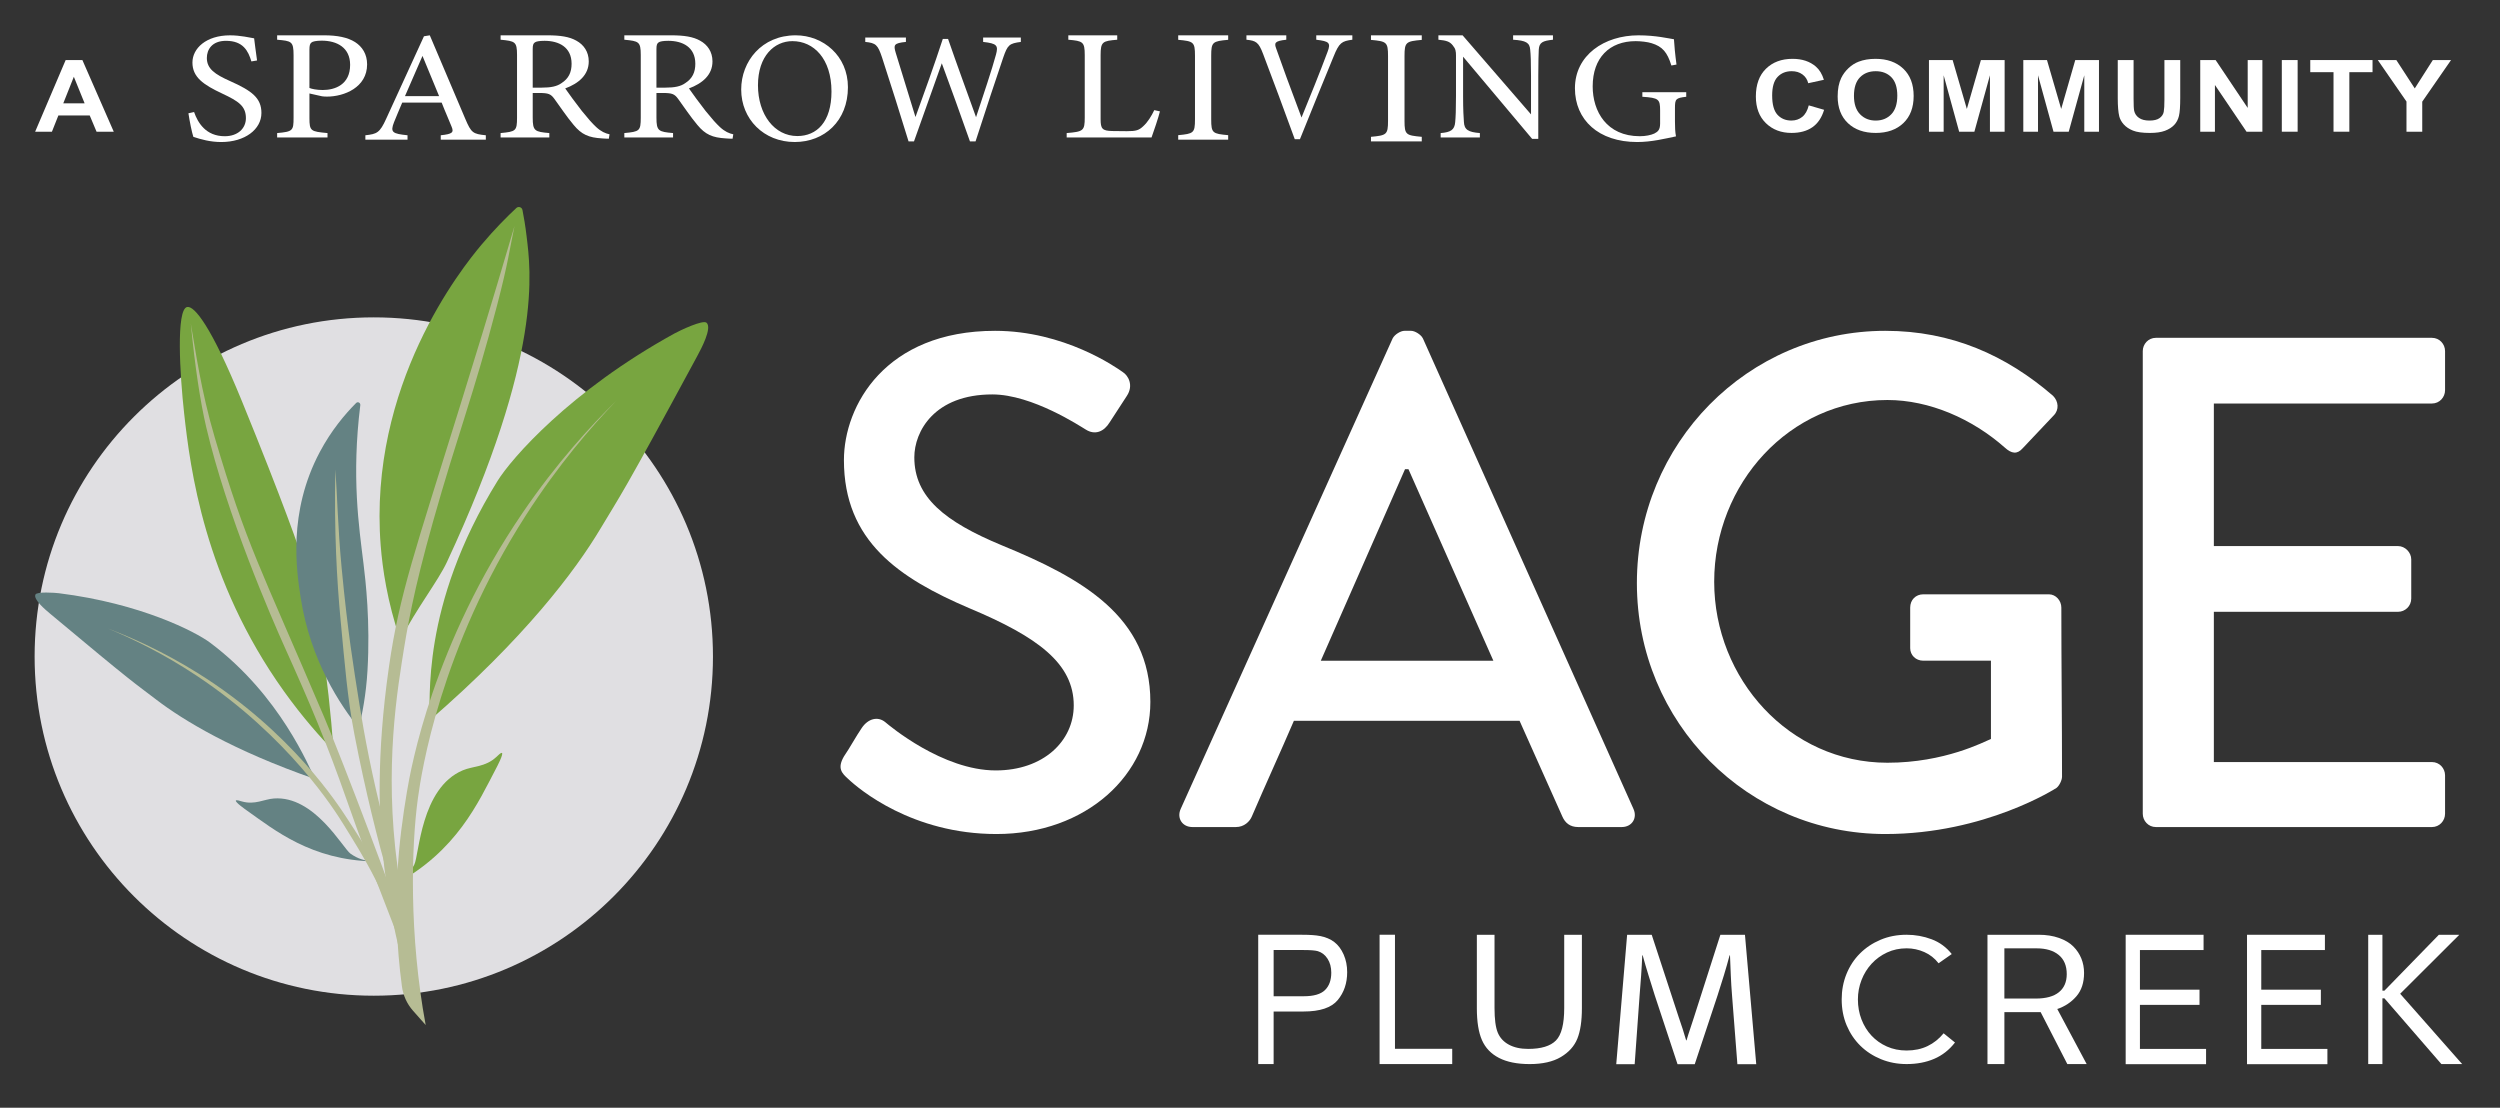<?xml version="1.0" encoding="UTF-8"?><svg id="Layer_1" xmlns="http://www.w3.org/2000/svg" viewBox="0 0 402.346 178.282"><rect x="0" y="0" width="402.346" height="178.282" fill="#333333" stroke="none"/><defs><style>.cls-1{fill:#648283;}.cls-2{fill:#e0dfe2;}.cls-3{fill:#78a540;}.cls-4{fill:#fff;}.cls-5{fill:#b6bc94;}</style></defs><path class="cls-2" d="M114.743,105.662c0,30.147-24.439,54.586-54.586,54.586S5.571,135.809,5.571,105.662s24.439-54.586,54.586-54.586,54.586,24.439,54.586,54.586"/><path class="cls-3" d="M63.54,142.332c9.986-5.331,13.461-13.274,16.232-18.534.234-.44,1.284-2.436,1.012-2.617-.151-.104-.643.401-.913.652-1.76,1.633-3.739,1.449-5.375,2.134-6.816,2.851-7.027,13.686-7.825,15.196-.759,1.438-1.647,2.301-3.131,3.17"/><path class="cls-3" d="M113.717,51.944c.91.841-.822,4.105-1.523,5.4-12.378,22.922-12.166,22.053-15.592,27.793-4.009,6.714-12.204,17.607-27.527,30.859.319-2.953-1.567-18.302,11-38.601,2.208-3.566,11.605-14.448,28.462-23.722.797-.44,4.591-2.271,5.18-1.729"/><path class="cls-3" d="M84.084,33.795c-.091-.456-.646-.638-.987-.319-1.509,1.41-3.503,3.401-5.633,5.939-3.101,3.695-18.228,22.537-16.194,48.416.286,3.61,1.026,8.9,3.145,15.152,2.681-5.144,6.101-9.505,7.511-12.529,15.608-33.49,13.447-47.097,12.831-52.362-.201-1.721-.454-3.189-.674-4.297"/><path class="cls-3" d="M30.115,49.409c1.122-.234,3.827,2.931,8.817,15.149,6.511,15.938,9.439,24.282,10.126,26.567,2.1,6.992,3.72,17.271,4.633,29.729-2.076-2.153-4.982-5.386-8.02-9.639-12.84-17.973-15.064-35.945-16.032-44.644-.704-6.315-1.312-16.788.476-17.162"/><path class="cls-1" d="M57.748,117.178c.522-2.131,1.166-5.331,1.394-9.243.465-7.907-.297-14.407-.641-17.233-.734-5.996-1.938-13.923-.514-25.492.047-.39-.396-.63-.679-.346-1.782,1.79-3.984,4.388-5.831,7.866-5.196,9.768-3.742,19.199-3.085,23.463,1.57,10.184,6.439,17.351,9.356,20.986"/><path class="cls-1" d="M60.173,138.633c-10.066-.19-16.029-5.078-20.351-8.127-.36-.253-2.002-1.41-1.861-1.666.08-.143.674.058.99.148,2.054.583,3.549-.363,5.119-.481,6.554-.495,11.099,8.006,12.339,8.88,1.185.833,2.235,1.157,3.764,1.246"/><path class="cls-1" d="M5.703,95.686c-.371.773,1.578,2.425,2.359,3.076,13.802,11.547,13.444,11.044,17.112,13.854,4.289,3.283,12.331,8.179,25.553,12.771-.96-1.815-5.562-13.461-16.925-21.965-2.321-1.735-11.143-6.307-24.332-7.951-.624-.077-3.527-.283-3.767.214"/><path class="cls-5" d="M66.474,162.671c-.976-1.1-1.595-2.472-1.79-3.929-1.795-13.409-.44-23.84.797-31.26.665-3.989,4.204-23.807,18.646-44.98,5.441-7.981,10.94-13.964,15.086-18.036-4.031,4.187-9.356,10.324-14.572,18.451-13.84,21.574-16.823,41.48-17.376,45.488-1.086,7.869-1.443,22.116,1.243,36.561l-2.034-2.296Z"/><path class="cls-5" d="M82.806,36.374c-.781,3.679-.993,5.815-2.815,12.796-3.753,14.377-6.392,20.909-10.274,34.689-3.233,11.481-4.146,16.983-5.048,22.707-1.386,8.801-2.975,22.22.311,39.008l.289,11.157c-1.413-5.023-2.991-11.954-3.756-20.315-.418-4.553-1.023-14.467,1.089-29.13,1.688-11.723,4.245-18.734,11.396-41.818,2.296-7.412,4.685-15.08,8.809-29.094"/><path class="cls-5" d="M53.969,75.534c-.214,9.964.258,18.069.847,24.271.66,6.959,1.089,12.515,2.227,18.413,1.793,9.276,3.786,17.071,5.457,22.985-.198-2.799-.396-5.595-.594-8.394-2.057-7.951-3.294-14.632-4.058-19.457-.99-6.263-1.867-11.523-2.857-21.877-.63-6.571-.72-12.086-1.023-15.941"/><path class="cls-5" d="M66.13,156.207c-.322-1.977-.36-3.679-.682-5.655-1.548-5.059-10.313-28.184-13.244-35.063-10.387-24.404-12.51-27.67-17.64-45.076-2.227-7.547-3.096-14.038-3.855-18.314.665,6.876,1.526,12.565,2.466,16.587,3.31,14.157,10.486,30.689,12.73,35.665,4.006,8.886,6.637,15.094,9.944,24.533,4.077,11.635,7.899,20.956,10.28,27.323"/><path class="cls-5" d="M65.371,151.212c-2.587-8.982-6.596-15.036-9.439-19.389-1.529-2.34-9.01-14.063-24.024-23.449-5.658-3.538-10.797-5.798-14.55-7.223,3.709,1.529,8.784,3.934,14.341,7.63,14.742,9.804,22.154,21.572,23.617,23.955,2.87,4.677,7.473,11.616,9.782,21.5,0,0,.553-2.048.272-3.024"/><path class="cls-4" d="M202.495,171.25v-20.81h7.075c1.245,0,2.196.066,2.853.199.921.17,1.693.494,2.316.972s1.126,1.147,1.506,2.009.567,1.808.567,2.839c0,1.77-.507,3.267-1.523,4.493s-2.849,1.838-5.502,1.838h-4.811v8.46h-2.482ZM204.977,160.334h4.849c1.604,0,2.742-.331,3.416-.994s1.011-1.595,1.011-2.796c0-.871-.196-1.616-.593-2.236s-.921-1.029-1.569-1.228c-.418-.123-1.19-.184-2.316-.184h-4.798v7.438Z"/><path class="cls-4" d="M222.028,171.25v-20.81h2.476v18.355h9.214v2.456h-11.689Z"/><path class="cls-4" d="M251.744,150.44h2.844v11.822c0,2.056-.244,3.689-.733,4.899s-1.373,2.194-2.649,2.952-2.947,1.137-5.019,1.137c-2.014,0-3.66-.33-4.941-.991s-2.194-1.617-2.742-2.868-.821-2.961-.821-5.129v-11.822h2.844v11.808c0,1.777.171,3.087.518,3.929s.943,1.491,1.789,1.947,1.882.684,3.103.684c2.092,0,3.582-.451,4.472-1.354s1.334-2.638,1.334-5.206v-11.808Z"/><path class="cls-4" d="M18.308,21.197h-2.769l-1.102-2.619h-5.04l-1.04,2.619h-2.701l4.911-11.531h2.692l5.049,11.531ZM13.621,16.635l-1.737-4.279-1.703,4.279h3.44Z"/><path class="cls-4" d="M135.819,121.744c1.001-1.463,1.889-3.151,2.887-4.611,1.001-1.463,2.557-1.913,3.778-.902.665.564,9.219,7.761,17.772,7.761,7.665,0,12.551-4.723,12.551-10.461,0-6.747-5.776-11.022-16.771-15.633-11.33-4.836-20.216-10.8-20.216-23.845,0-8.773,6.665-20.81,24.326-20.81,11.107,0,19.438,5.848,20.549,6.637.888.561,1.776,2.136.665,3.824-.888,1.35-1.889,2.923-2.777,4.273-.888,1.463-2.332,2.139-3.888,1.127-.778-.451-8.553-5.625-14.995-5.625-9.331,0-12.551,5.961-12.551,10.123,0,6.412,4.886,10.349,14.107,14.173,12.884,5.287,23.881,11.473,23.881,25.195,0,11.699-10.332,21.258-24.772,21.258-13.549,0-22.102-7.198-23.881-8.886-.998-.899-1.776-1.688-.665-3.599"/><path class="cls-4" d="M190.021,130.179l34.1-75.698c.333-.676,1.331-1.237,1.886-1.237h1.111c.555,0,1.556.561,1.889,1.237l33.878,75.698c.668,1.463-.223,2.925-1.889,2.925h-6.997c-1.333,0-2.109-.676-2.554-1.688l-6.887-15.41h-36.322c-2.221,5.174-4.553,10.236-6.774,15.41-.333.789-1.221,1.688-2.554,1.688h-6.997c-1.666,0-2.557-1.463-1.889-2.925M240.338,106.334l-13.662-30.82h-.555l-13.552,30.82h27.769Z"/><path class="cls-4" d="M303.426,53.243c10.662,0,19.438,3.937,26.991,10.461.888.899,1.001,2.249.11,3.148-1.663,1.801-3.329,3.486-4.996,5.287-.891,1.012-1.779.899-2.89-.113-5.221-4.611-12.105-7.649-18.883-7.649-15.773,0-27.879,13.499-27.879,29.245,0,15.636,12.105,29.132,27.879,29.132,9.219,0,15.55-3.373,16.661-3.824v-12.598h-10.885c-1.221,0-2.111-.899-2.111-2.023v-6.524c0-1.237.891-2.136,2.111-2.136h20.216c1.111,0,1.999,1.012,1.999,2.136,0,8.999.11,18.22.11,27.219,0,.564-.443,1.463-.888,1.801,0,0-11.44,7.423-27.546,7.423-22.105,0-39.987-17.885-39.987-40.38s17.882-40.605,39.987-40.605"/><path class="cls-4" d="M344.854,56.505c0-1.125.888-2.136,2.111-2.136h44.43c1.221,0,2.109,1.012,2.109,2.136v6.299c0,1.125-.888,2.136-2.109,2.136h-35.101v22.946h29.657c1.111,0,2.111,1.012,2.111,2.139v6.299c0,1.237-1.001,2.136-2.111,2.136h-29.657v24.183h35.101c1.221,0,2.109,1.012,2.109,2.136v6.186c0,1.125-.888,2.139-2.109,2.139h-44.43c-1.224,0-2.111-1.014-2.111-2.139V56.505Z"/><path class="cls-4" d="M40.458,9.883c-.5-1.669-1.322-3.313-4.083-3.313-2.291,0-3.084,1.442-3.084,2.757,0,1.745,1.292,2.63,3.729,3.718,3.525,1.568,5.053,2.732,5.053,5.134,0,2.656-2.673,4.679-6.462,4.679-1.763,0-3.29-.43-4.494-.835-.235-.708-.588-2.428-.793-3.793l.91-.202c.588,1.694,1.88,3.895,4.935,3.895,2.115,0,3.407-1.265,3.407-2.909,0-1.947-1.204-2.732-3.789-3.946-3.084-1.442-4.817-2.655-4.817-5.008,0-2.251,2.174-4.375,6.051-4.375,1.645,0,3.261.38,3.878.48.117.911.234,1.922.47,3.566l-.91.152Z"/><path class="cls-4" d="M52.18,5.684c2.085,0,3.76.329,4.964,1.088,1.145.734,1.938,1.922,1.938,3.591,0,3.693-3.672,5.185-6.462,5.185-.323,0-.617-.025-.793-.051l-2.027-.455v3.946c0,2.124.206,2.175,2.908,2.428v.708h-8.106v-.708c2.525-.228,2.644-.38,2.644-2.479v-10.04c0-2.251-.323-2.301-2.644-2.504v-.708h7.578ZM49.8,14.157c.352.152,1.145.329,2.144.329,1.968,0,4.406-.86,4.406-4.047,0-2.782-2.115-3.895-4.582-3.895-.853,0-1.469.127-1.645.303-.234.177-.323.48-.323,1.163v6.146Z"/><path class="cls-4" d="M70.933,22.477v-.708c1.909-.203,2.144-.455,1.732-1.416-.382-.986-.969-2.251-1.586-3.844h-6.345c-.47,1.138-.91,2.124-1.321,3.162-.646,1.644-.235,1.846,2.174,2.099v.708h-6.785v-.708c1.851-.203,2.32-.38,3.348-2.656l6.081-13.278.94-.152c1.851,4.325,3.877,9.105,5.728,13.48.94,2.2,1.205,2.402,3.29,2.605v.708h-7.255ZM67.995,8.998c-.94,2.175-1.938,4.476-2.819,6.474h5.492l-2.673-6.474Z"/><path class="cls-4" d="M97.984,22.326c-.382,0-.705-.025-1.087-.051-2.144-.127-3.29-.607-4.582-2.175-1.087-1.289-2.144-2.883-3.084-4.173-.588-.809-.97-.961-2.468-.961h-1.028v3.97c0,2.15.323,2.276,2.673,2.479v.708h-7.842v-.708c2.438-.228,2.644-.329,2.644-2.479v-10.091c0-2.15-.323-2.226-2.644-2.453v-.708h7.489c2.144,0,3.584.228,4.7.86,1.204.657,1.997,1.796,1.997,3.338,0,2.175-1.615,3.541-3.789,4.35.529.784,1.792,2.479,2.673,3.617,1.087,1.34,1.645,1.973,2.32,2.605.794.733,1.469,1.012,2.144,1.163l-.117.708ZM87.145,14.106c1.527,0,2.497-.202,3.231-.733,1.145-.734,1.615-1.745,1.615-3.111,0-2.706-2.086-3.693-4.348-3.693-.852,0-1.351.101-1.557.253-.264.177-.352.43-.352,1.088v6.196h1.41Z"/><path class="cls-4" d="M117.897,22.326c-.382,0-.705-.025-1.087-.051-2.144-.127-3.29-.607-4.582-2.175-1.087-1.289-2.144-2.883-3.084-4.173-.588-.809-.97-.961-2.468-.961h-1.028v3.97c0,2.15.323,2.276,2.673,2.479v.708h-7.842v-.708c2.438-.228,2.644-.329,2.644-2.479v-10.091c0-2.15-.323-2.226-2.644-2.453v-.708h7.489c2.144,0,3.584.228,4.7.86,1.204.657,1.997,1.796,1.997,3.338,0,2.175-1.615,3.541-3.789,4.35.529.784,1.792,2.479,2.673,3.617,1.087,1.34,1.645,1.973,2.32,2.605.794.733,1.469,1.012,2.144,1.163l-.117.708ZM107.058,14.106c1.527,0,2.497-.202,3.231-.733,1.145-.734,1.615-1.745,1.615-3.111,0-2.706-2.086-3.693-4.348-3.693-.852,0-1.351.101-1.557.253-.265.177-.352.43-.352,1.088v6.196h1.41Z"/><path class="cls-4" d="M128.057,5.684c4.437,0,8.407,3.313,8.407,8.346,0,5.437-3.788,8.826-8.562,8.826-4.982,0-8.615-3.692-8.615-8.447,0-4.527,3.295-8.725,8.77-8.725ZM127.538,6.62c-2.905,0-5.552,2.377-5.552,7.107,0,4.704,2.647,8.169,6.331,8.169,3.139,0,5.5-2.276,5.5-7.157,0-5.311-2.88-8.118-6.279-8.118Z"/><path class="cls-4" d="M164.29,6.747c-1.855.253-2.12.455-2.835,2.529-.874,2.529-2.994,8.953-4.451,13.48h-.901c-1.378-3.946-3.152-8.827-4.53-12.57-1.536,4.35-3.1,8.675-4.477,12.57h-.875c-1.325-4.35-2.834-9.079-4.265-13.506-.689-2.048-.98-2.327-2.702-2.504v-.708h6.544v.708c-1.961.202-2.014.48-1.643,1.745,1.033,3.414,2.093,6.778,3.18,10.344,1.457-4.021,3.047-8.422,4.398-12.569h.847c1.483,4.299,2.967,8.295,4.504,12.595,1.113-3.364,2.623-7.866,3.206-10.066.397-1.467.185-1.796-2.066-2.048v-.708h6.067v.708Z"/><path class="cls-4" d="M186.679,17.925c-.177.784-1.058,3.414-1.352,4.198h-13.658v-.708c2.673-.228,2.908-.354,2.908-2.504v-10.04c0-2.15-.294-2.276-2.644-2.478v-.708h7.871v.708c-2.35.202-2.673.303-2.673,2.478v10.294c0,1.542.235,1.897,1.909,1.922.03,0,2.144.025,2.321.025,1.498,0,1.938-.152,2.614-.784.733-.657,1.351-1.669,1.791-2.605l.911.202Z"/><path class="cls-4" d="M189.619,22.477v-.723c2.46-.233,2.7-.336,2.7-2.532v-10.257c0-2.222-.24-2.325-2.7-2.558v-.724h8.041v.724c-2.49.232-2.73.336-2.73,2.558v10.257c0,2.222.24,2.299,2.73,2.532v.723h-8.041Z"/><path class="cls-4" d="M217.644,6.393c-1.692.227-2.121.455-3.03,2.732-.682,1.669-4.167,10.141-5.404,13.278h-.833c-1.49-4.072-3.662-9.99-5.101-13.733-.707-1.872-1.137-2.124-2.677-2.276v-.708h6.414v.708c-1.868.202-1.97.506-1.616,1.442.631,1.846,2.475,6.879,4.066,11.077,1.338-3.263,3.005-7.385,4.192-10.572.556-1.467.253-1.695-1.819-1.947v-.708h5.808v.708Z"/><path class="cls-4" d="M220.643,22.756v-.735c2.501-.237,2.745-.341,2.745-2.574v-10.427c0-2.259-.244-2.364-2.745-2.6v-.736h8.174v.736c-2.531.236-2.776.341-2.776,2.6v10.427c0,2.259.244,2.337,2.776,2.574v.735h-8.174Z"/><path class="cls-4" d="M249.931,6.393c-1.661.177-2.207.43-2.284,1.593-.026.809-.079,1.871-.079,4.224v10.141h-.987l-11.114-13.227v6.323c0,2.276.078,3.414.13,4.147.053,1.29.701,1.669,2.571,1.821v.708h-6.31v-.708c1.61-.127,2.233-.506,2.337-1.745.078-.809.13-1.947.13-4.249v-6.449c0-.708-.053-1.113-.52-1.669-.494-.632-1.039-.784-2.311-.91v-.708h3.895l11.01,12.722v-6.196c0-2.352-.052-3.44-.13-4.198-.078-1.138-.675-1.492-2.752-1.619v-.708h6.414v.708Z"/><path class="cls-4" d="M271.379,15.573c-1.703.203-1.814.354-1.814,1.847v2.124c0,.885.027,1.72.165,2.403-1.703.354-3.928.91-6.236.91-6.236,0-10.027-3.566-10.027-8.649,0-5.336,4.725-8.523,10.22-8.523,2.802,0,4.862.506,5.714.632.055.936.192,2.478.412,4.072l-.824.152c-.659-2.15-1.456-3.06-3.187-3.591-.632-.202-1.758-.329-2.556-.329-4.203,0-6.922,2.655-6.922,7.284,0,4.021,2.252,8.017,7.582,8.017.934,0,1.786-.177,2.336-.43.577-.303.934-.582.934-1.619v-2.074c0-1.846-.22-2.049-2.858-2.226v-.733h7.061v.733Z"/><path class="cls-4" d="M291.102,16.957l2.468.716c-.378,1.259-1.008,2.193-1.888,2.804s-1.997.916-3.35.916c-1.675,0-3.051-.523-4.129-1.569-1.078-1.046-1.617-2.477-1.617-4.29,0-1.919.542-3.41,1.626-4.472,1.084-1.062,2.509-1.593,4.274-1.593,1.543,0,2.796.416,3.759,1.25.573.493,1.003,1.201,1.29,2.123l-2.519.551c-.149-.598-.461-1.07-.934-1.416-.473-.346-1.048-.519-1.725-.519-.935,0-1.693.307-2.274.92-.583.613-.873,1.607-.873,2.981,0,1.458.286,2.496.859,3.115.573.619,1.319.928,2.236.928.677,0,1.259-.197,1.746-.59s.837-1.012,1.05-1.856Z"/><path class="cls-4" d="M295.75,15.502c0-1.174.192-2.16.576-2.958.286-.587.678-1.114,1.174-1.581.496-.466,1.039-.812,1.63-1.038.786-.304,1.691-.456,2.718-.456,1.858,0,3.345.527,4.46,1.581,1.115,1.054,1.673,2.52,1.673,4.397,0,1.862-.554,3.318-1.66,4.37s-2.586,1.577-4.439,1.577c-1.875,0-3.365-.523-4.472-1.569-1.107-1.046-1.66-2.487-1.66-4.322ZM298.373,15.424c0,1.306.33,2.295.989,2.969s1.496,1.011,2.512,1.011c1.015,0,1.848-.334,2.498-1.003.651-.668.977-1.671.977-3.008,0-1.322-.317-2.308-.95-2.958-.634-.65-1.476-.976-2.524-.976-1.05,0-1.895.329-2.537.987-.643.658-.964,1.65-.964,2.977Z"/><path class="cls-4" d="M310.443,21.197v-11.531h3.811l2.287,7.866,2.263-7.866h3.818v11.531h-2.365v-9.077l-2.503,9.077h-2.451l-2.494-9.077v9.077h-2.365Z"/><path class="cls-4" d="M325.627,21.197v-11.531h3.811l2.287,7.866,2.263-7.866h3.818v11.531h-2.365v-9.077l-2.503,9.077h-2.451l-2.494-9.077v9.077h-2.365Z"/><path class="cls-4" d="M340.829,9.666h2.546v6.246c0,.991.031,1.633.095,1.927.108.472.368.851.778,1.137.409.286.97.429,1.681.429.723,0,1.268-.135,1.635-.405s.588-.602.662-.995c.074-.394.112-1.046.112-1.958v-6.379h2.545v6.057c0,1.384-.068,2.362-.206,2.934-.138.571-.392,1.054-.761,1.447-.37.393-.864.707-1.484.94-.619.233-1.428.35-2.425.35-1.204,0-2.117-.127-2.739-.382-.623-.254-1.114-.585-1.476-.991s-.6-.833-.714-1.278c-.166-.661-.249-1.636-.249-2.926v-6.151Z"/><path class="cls-4" d="M354.103,21.197v-11.531h2.477l5.161,7.701v-7.701h2.365v11.531h-2.555l-5.083-7.519v7.519h-2.365Z"/><path class="cls-4" d="M367.232,21.197v-11.531h2.546v11.531h-2.546Z"/><path class="cls-4" d="M375.552,21.197v-9.581h-3.741v-1.951h10.02v1.951h-3.732v9.581h-2.546Z"/><path class="cls-4" d="M387.295,21.197v-4.853l-4.618-6.678h2.984l2.967,4.562,2.907-4.562h2.933l-4.636,6.694v4.837h-2.537Z"/><path class="cls-4" d="M361.631,171.268v-20.828h12.536v2.458h-10.242v6.379h9.591v2.444h-9.591v7.089h10.644v2.458h-12.938Z"/><path class="cls-4" d="M342.102,171.268v-20.828h12.536v2.458h-10.242v6.379h9.591v2.444h-9.591v7.089h10.644v2.458h-12.938Z"/><path class="cls-4" d="M328.092,150.44c1.224,0,2.319.17,3.283.511s1.732.798,2.303,1.372,1.001,1.221,1.292,1.94.436,1.494.436,2.325c0,1.559-.415,2.815-1.245,3.767s-1.852,1.629-3.066,2.031l4.731,8.865h-3.112l-4.295-8.361h-5.835v8.361h-2.723v-20.81h8.232ZM322.583,160.705h5.057c1.639,0,2.879-.341,3.719-1.022s1.26-1.653,1.26-2.913c0-1.344-.43-2.371-1.292-3.081s-2.049-1.064-3.564-1.064h-5.182v8.081Z"/><path class="cls-4" d="M311.989,155.027c-.619-.801-1.385-1.402-2.295-1.804-.91-.401-1.857-.601-2.845-.601-1.141,0-2.193.223-3.15.671-.96.447-1.787,1.048-2.484,1.804-.697.755-1.238,1.632-1.626,2.629-.388.998-.581,2.037-.581,3.119,0,1.156.194,2.233.581,3.231.388.997.924,1.864,1.612,2.601.688.738,1.51,1.319,2.47,1.748.957.429,2.018.643,3.179.643,1.26,0,2.382-.237,3.37-.713.986-.476,1.848-1.161,2.583-2.057l1.829,1.483c-.929,1.194-2.047,2.07-3.353,2.629-1.307.56-2.784.839-4.429.839-1.47,0-2.845-.261-4.124-.783-1.276-.521-2.385-1.244-3.325-2.167-.938-.923-1.673-2.019-2.207-3.287-.532-1.268-.796-2.658-.796-4.168,0-1.455.255-2.816.768-4.084s1.234-2.369,2.165-3.301c.929-.932,2.032-1.669,3.309-2.209,1.278-.541,2.682-.811,4.211-.811,1.394,0,2.734.242,4.022.727s2.368,1.277,3.238,2.378l-2.12,1.482Z"/><path class="cls-4" d="M381.138,150.44h2.286v8.994h.325l8.758-8.994h3.291l-9.52,9.494,9.98,11.317h-3.345l-9.166-10.581h-.325v10.581h-2.286v-20.81Z"/><path class="cls-4" d="M260.117,171.268l1.75-20.828h3.957l4.354,13.291c.22.639.429,1.262.628,1.867.196.607.384,1.219.561,1.835h.064c.177-.616.362-1.212.561-1.785s.408-1.212.628-1.917l4.255-13.291h3.957l1.815,20.828h-3.034l-.859-11.041c-.089-1.08-.153-2.16-.199-3.241-.043-1.079-.086-2.159-.132-3.239h-.064c-.287,1.08-.593,2.16-.923,3.239-.33,1.08-.671,2.16-1.023,3.241l-3.662,11.041h-2.771l-3.662-11.075c-.354-1.125-.69-2.198-1.007-3.223-.32-1.025-.634-2.1-.94-3.223h-.067c-.046,1.08-.105,2.16-.182,3.239-.075,1.08-.158,2.16-.247,3.241l-.792,11.041h-2.969Z"/></svg>